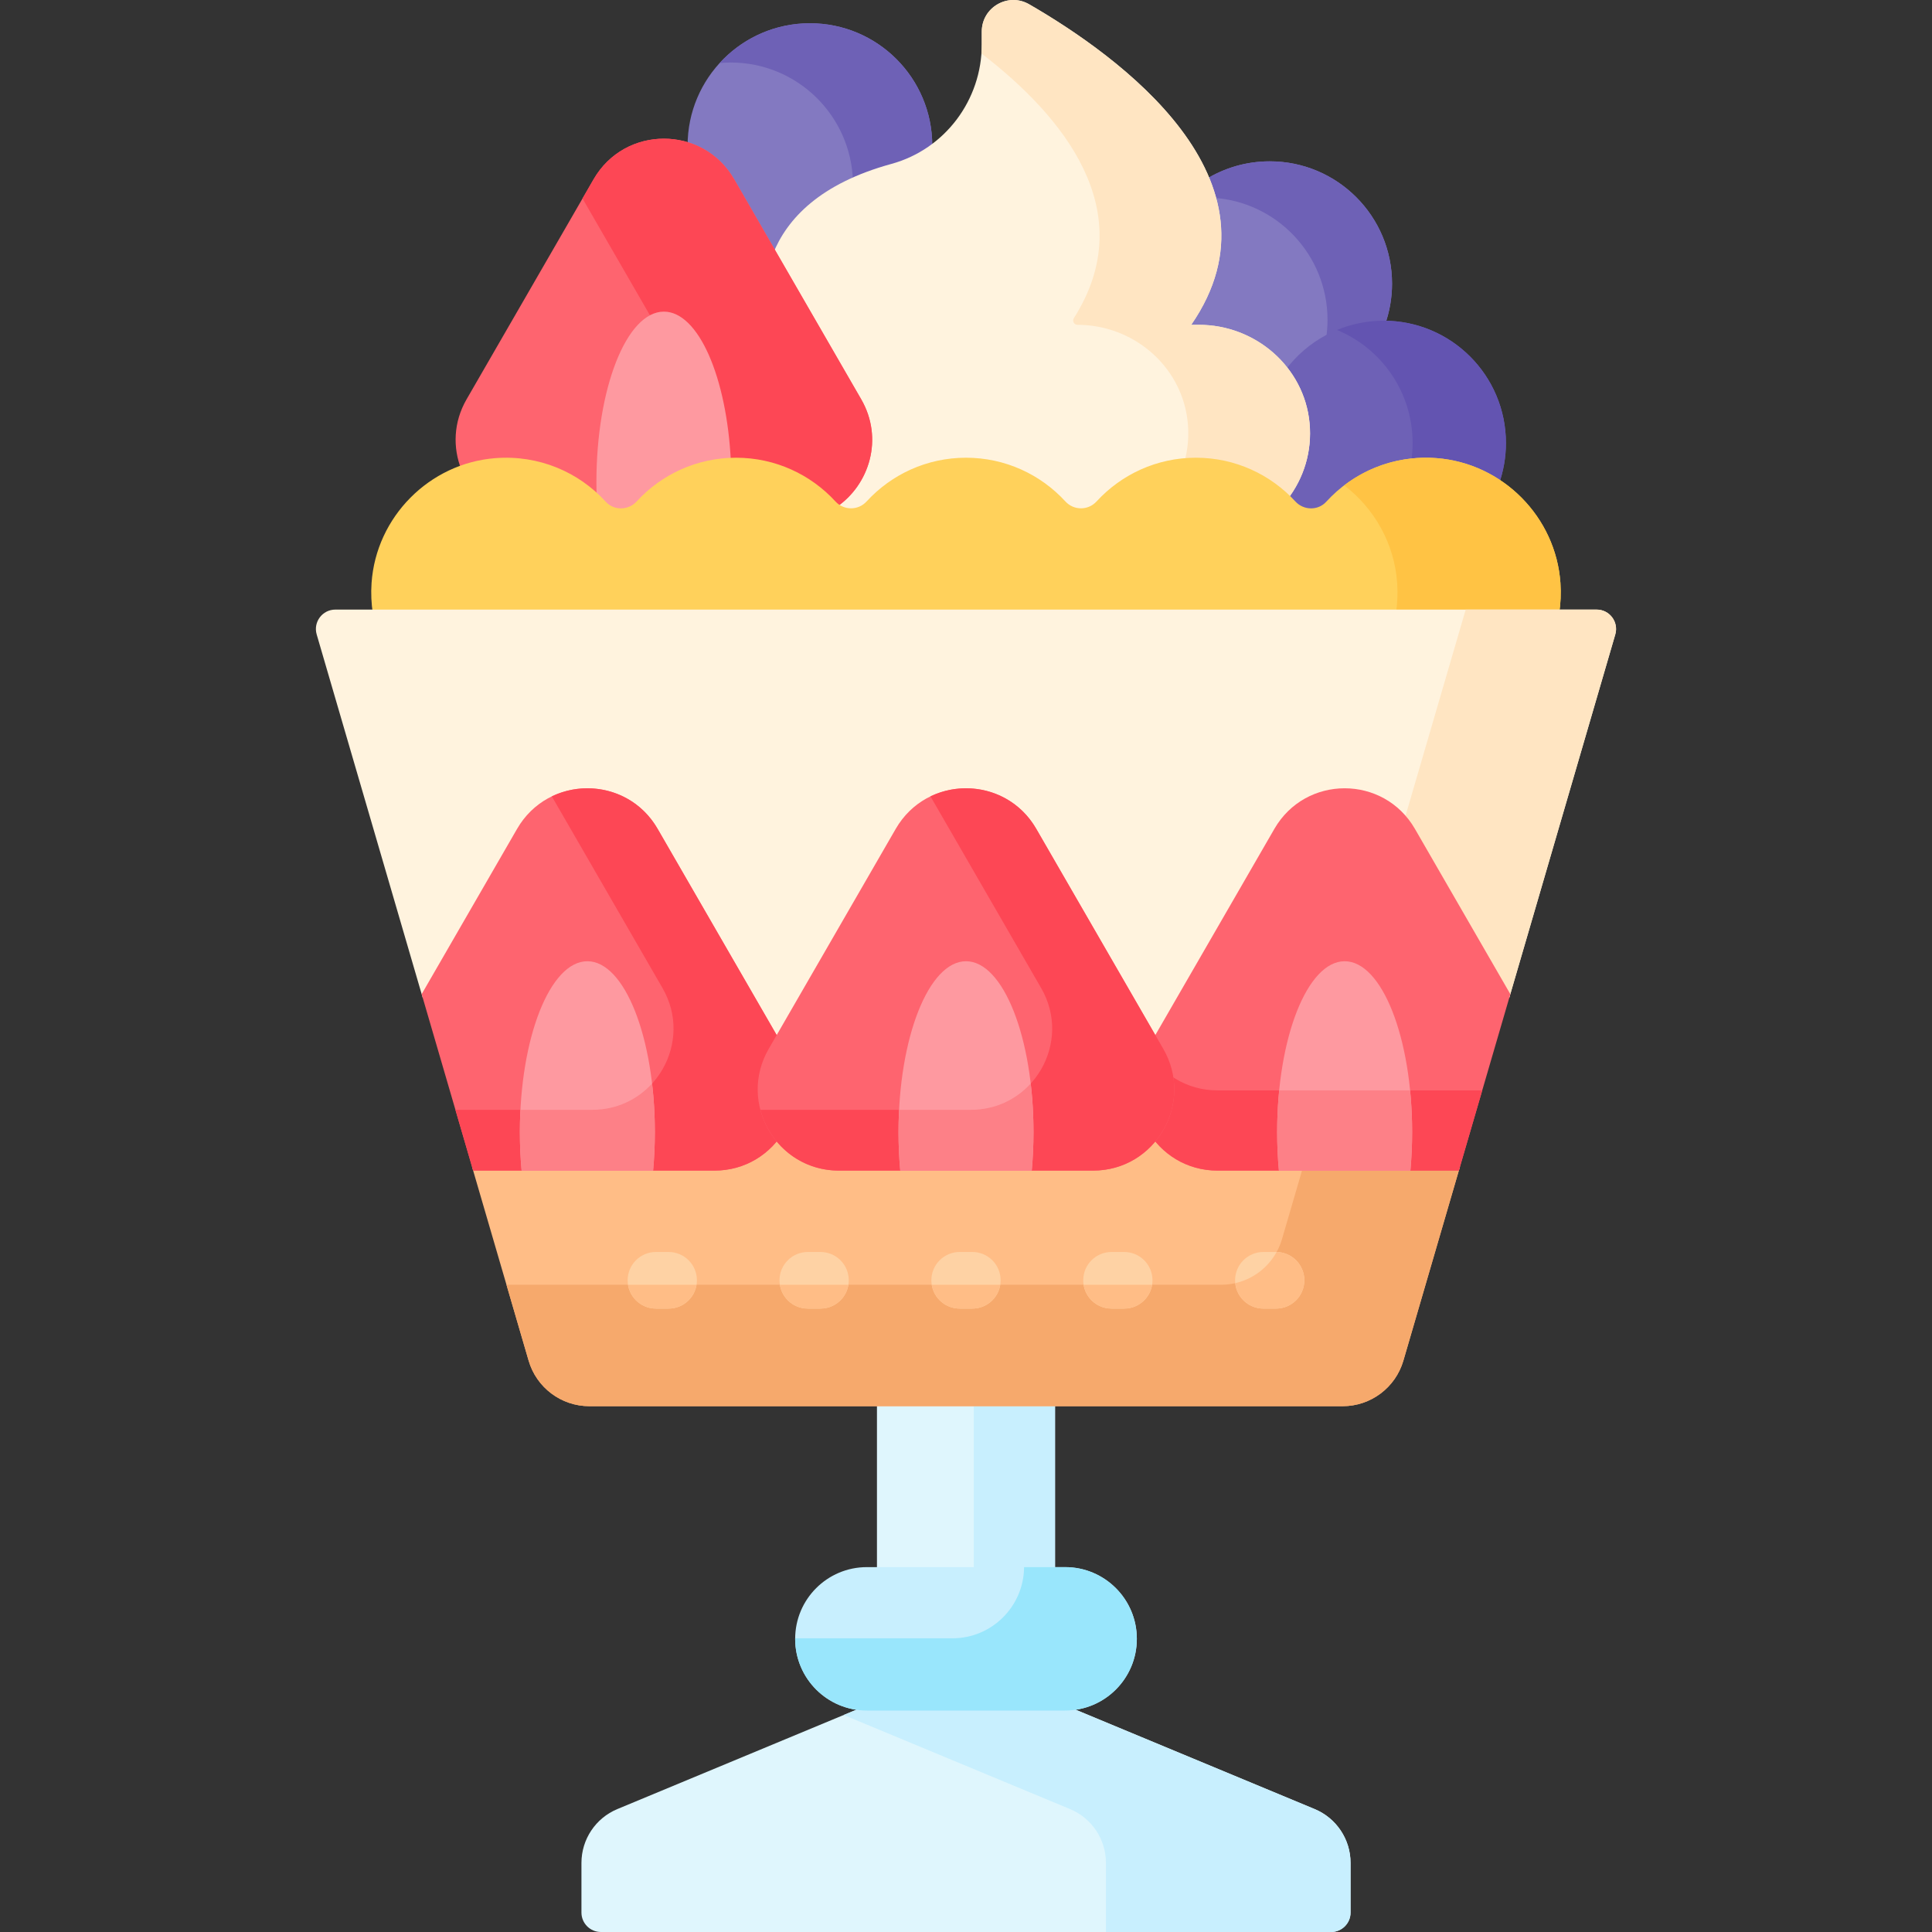 <svg id="Capa_1" enable-background="new 0 0 512 512" viewBox="0 0 512 512" xmlns="http://www.w3.org/2000/svg"><rect x="0" y="0" width="512" height="512" fill="#333333" stroke="none"/><g><g><g><g><g><path d="m321.729 54.431c2.376 10.53.057 20.982-6.891 31.066l-1.113 1.615h3.952c8.806 0 17.281 4.093 22.668 10.949l.811 1.032.809-1.033c6.001-7.651 15.007-12.04 24.706-12.04.123 0 .244.008.366.009 1.207-3.395 1.87-7.049 1.87-10.858 0-17.904-14.514-32.418-32.418-32.418-6.223 0-12.034 1.757-16.97 4.796.929 2.246 1.682 4.541 2.21 6.882z" fill="#8379c1"/></g><g><g><path d="m336.487 42.753c-6.223 0-12.034 1.757-16.97 4.796.66 1.592 1.225 3.209 1.689 4.849 17.058.943 30.601 15.071 30.601 32.365 0 1.778-.15 3.519-.426 5.219 4.604-2.574 9.837-3.961 15.29-3.961.123 0 .244.008.366.009 1.207-3.395 1.87-7.049 1.87-10.858-.001-17.905-14.516-32.419-32.42-32.419z" fill="#6e61b6"/></g></g><g><path d="m193.667 48.016 11.771 20.387.822-1.845c4.663-10.457 14.838-17.9 30.24-22.124 3.857-1.058 7.402-2.784 10.535-5.027.007-.276.021-.551.021-.829 0-17.904-14.514-32.418-32.418-32.418s-32.418 14.514-32.418 32.418c0 .059.004.117.004.176 4.766 1.515 8.834 4.742 11.443 9.262z" fill="#8379c1"/></g><g><g><path d="m214.639 6.16c-9.473 0-17.996 4.065-23.923 10.544.965-.086 1.939-.138 2.927-.138 17.627 0 31.957 14.07 32.398 31.591 3.166-1.435 6.653-2.678 10.462-3.723 3.857-1.058 7.402-2.784 10.535-5.027.007-.276.021-.551.021-.829-.002-17.904-14.516-32.418-32.42-32.418z" fill="#6e61b6"/></g></g><g><path d="m346.016 112.158c.638 6.628-1.134 13.264-4.988 18.686l-.512.719.632.616c.469.457.929.924 1.372 1.407 1.267 1.381 3.064 2.173 4.931 2.173 1.846 0 3.542-.744 4.775-2.097 6.566-7.2 15.915-11.33 25.652-11.33.912 0 1.84.036 2.757.107 6.097.47 11.765 2.557 16.588 5.816 1.204-3.392 1.866-7.041 1.866-10.846 0-17.904-14.514-32.418-32.419-32.418-10.763 0-20.295 5.249-26.191 13.322 3.043 3.942 5.041 8.687 5.537 13.845z" fill="#6e61b6"/></g><g><g><path d="m366.67 84.99c-4.376 0-8.542.88-12.35 2.453 11.762 4.864 20.04 16.446 20.04 29.966 0 1.756-.147 3.476-.417 5.155 1.301-.149 2.613-.232 3.935-.232.912 0 1.84.036 2.757.107 6.097.47 11.765 2.557 16.588 5.816 1.204-3.392 1.866-7.041 1.866-10.846-.001-17.905-14.515-32.419-32.419-32.419z" fill="#6354b1"/></g></g><g><g><path d="m227.337 106.333c5.165 8.947 2.819 20.4-5.458 26.64l-1.175.885 1.234.801c1.078.7 2.329 1.07 3.616 1.07 1.869 0 3.596-.762 4.863-2.143 6.561-7.153 15.885-11.256 25.583-11.256s19.023 4.103 25.584 11.256c1.256 1.369 3.036 2.154 4.886 2.154s3.631-.785 4.886-2.154c6.561-7.153 15.886-11.256 25.584-11.256 9.085 0 17.843 3.601 24.308 9.937 4.233-5.527 6.526-12.606 5.795-20.21-1.431-14.875-14.422-25.978-29.366-25.978h-1.991c26.488-38.438-19.456-71.384-42.95-84.946-5.582-3.222-12.553.798-12.553 7.243v3.392c0 14.725-9.753 27.777-23.954 31.67-18.859 5.171-27.659 14.489-31.408 23.893z" fill="#fff3de"/></g><g><g><path d="m347.044 112.086c-1.416-14.868-14.328-26.005-29.263-26.005h-2.096c26.484-38.432-19.442-71.374-42.939-84.94-5.585-3.224-12.564.788-12.564 7.236v3.392c0 .803-.041 1.599-.099 2.39 21.407 16.436 42.557 41.723 24.5 70.162-.484.762.065 1.758.967 1.758 14.633 0 27.369 10.702 29.143 25.228.476 3.898.147 7.665-.828 11.17 1.019-.091 2.043-.147 3.073-.147 9.085 0 17.843 3.601 24.308 9.937 4.229-5.519 6.522-12.587 5.798-20.181z" fill="#ffe5c2"/></g></g></g><g><g><path d="m131.366 122.438c.916-.071 1.844-.107 2.757-.107 9.736 0 19.086 4.13 25.651 11.33 1.233 1.352 2.929 2.097 4.775 2.097 1.867 0 3.665-.792 4.932-2.173 6.56-7.152 15.885-11.254 25.581-11.254 9.698 0 19.022 4.103 25.583 11.256.292.318.614.601.957.854 8.838-5.968 12.626-18.234 6.628-28.622l-33.67-58.318c-8.276-14.334-28.965-14.334-37.241 0l-33.67 58.318c-3.525 6.105-3.663 12.856-1.391 18.6 2.882-1.056 5.937-1.736 9.108-1.981z" fill="#fe646f"/></g><g><g><path d="m228.229 105.818-33.67-58.318c-8.276-14.334-28.965-14.334-37.241 0l-2.946 5.103 30.724 53.215c3.305 5.724 3.626 12.013 1.782 17.509 2.661-.649 5.405-.996 8.183-.996 9.698 0 19.022 4.103 25.583 11.256.292.318.614.601.957.854 8.839-5.968 12.626-18.234 6.628-28.623z" fill="#fd4755"/></g></g><g><path d="m159.774 133.661c1.233 1.352 2.929 2.097 4.775 2.097 1.867 0 3.665-.792 4.932-2.173 6.25-6.814 15.01-10.851 24.21-11.218-1.071-22.413-8.607-39.785-17.751-39.785-9.878 0-17.886 20.27-17.886 45.274 0 1.398.033 2.775.083 4.14.56.538 1.11 1.088 1.637 1.665z" fill="#fe99a0"/></g></g><g><path d="m413.187 162.575c.405-2.607.537-5.305.347-8.067-1.208-17.512-15.317-31.748-32.819-33.098-11.591-.894-22.127 3.747-29.248 11.556-2.191 2.402-5.988 2.317-8.186-.079-6.533-7.122-15.914-11.587-26.34-11.587-10.427 0-19.81 4.467-26.343 11.59-2.226 2.427-6.028 2.427-8.254 0-6.533-7.123-15.915-11.59-26.343-11.59-10.427 0-19.81 4.467-26.343 11.59-2.226 2.427-6.028 2.427-8.254 0-6.533-7.123-15.915-11.59-26.343-11.59-10.426 0-19.808 4.466-26.34 11.587-2.198 2.396-5.995 2.481-8.186.079-7.121-7.809-17.657-12.45-29.248-11.556-17.502 1.35-31.612 15.585-32.82 33.097-.191 2.762-.059 5.46.347 8.067h314.373z" fill="#ffd15b"/></g><g><g><path d="m413.533 154.509c-1.208-17.512-15.317-31.748-32.819-33.098-9.231-.712-17.786 2.095-24.486 7.208 7.95 6.073 13.315 15.391 14.039 25.89.191 2.762.059 5.459-.346 8.067h43.266c.405-2.608.537-5.306.346-8.067z" fill="#ffc344"/></g></g><g><g><path d="m232.402 371.624h47.195v44.709h-47.195z" fill="#dff6fd"/></g></g><g><path d="m258.06 371.624h21.537v44.709h-21.537z" fill="#c8effe"/></g><g><path d="m348.39 479.42-65.377-27.176c-.248.01-.492.038-.743.038h-52.54c-.251 0-.494-.027-.743-.038l-65.377 27.176c-5.765 2.396-9.521 8.026-9.521 14.269v13.16c0 2.845 2.306 5.151 5.151 5.151h193.52c2.845 0 5.151-2.306 5.151-5.151v-13.16c0-6.243-3.756-11.873-9.521-14.269z" fill="#dff6fd"/></g><g><path d="m348.39 479.42-65.377-27.177c-.248.01-.492.038-.743.038h-52.54c-.251 0-.494-.027-.743-.038l-5.4 2.245 59.978 24.932c5.765 2.396 9.521 8.026 9.521 14.269v18.311h59.674c2.845 0 5.151-2.306 5.151-5.151v-13.16c0-6.243-3.756-11.873-9.521-14.269z" fill="#c8effe"/></g><g><path d="m282.27 453.311h-52.54c-10.496 0-19.004-8.508-19.004-19.004 0-10.496 8.508-19.004 19.004-19.004h52.54c10.496 0 19.004 8.508 19.004 19.004 0 10.496-8.508 19.004-19.004 19.004z" fill="#c8effe"/></g><g><path d="m282.27 415.303h-10.878c-.076 10.43-8.549 18.863-18.997 18.863h-41.662c0 .047-.007.093-.007.141 0 10.496 8.508 19.004 19.004 19.004h52.54c10.496 0 19.004-8.508 19.004-19.004 0-10.495-8.508-19.004-19.004-19.004z" fill="#99e6fc"/></g><g><path d="m112.033 264.44.44-.243 25.428-44.043c3.706-6.418 10.343-10.25 17.754-10.25s14.048 3.832 17.754 10.25l32.418 56.149 32.418-56.149c3.706-6.418 10.342-10.25 17.754-10.25s14.049 3.832 17.754 10.25l32.418 56.149 32.418-56.149c3.706-6.418 10.343-10.25 17.754-10.25 7.412 0 14.049 3.832 17.754 10.25l25.449 44.08.423.193 28.098-96.287c.962-3.297-1.51-6.594-4.945-6.594h-334.246c-3.434 0-5.907 3.297-4.945 6.594z" fill="#fff3de"/></g><g><path d="m374.099 220.154 25.449 44.08.423.193 28.098-96.287c.962-3.297-1.51-6.594-4.945-6.594h-34.696l-16.283 55.8c.715.871 1.374 1.804 1.954 2.808z" fill="#ffe5c2"/></g><g><g><path d="m322.675 309.193c-6.199 0-11.778-2.61-15.71-7.35l-.793-.955-.793.955c-3.932 4.74-9.512 7.35-15.71 7.35h-67.339c-6.199 0-11.778-2.61-15.71-7.35l-.793-.955-.793.955c-3.933 4.739-9.512 7.35-15.71 7.35h-64.232l14.997 51.391c2.087 7.153 8.645 12.071 16.097 12.071h199.627c7.452 0 14.009-4.918 16.097-12.071l14.997-51.391z" fill="#ffbd86"/></g></g><g><path d="m339.736 328.404c-2.087 7.153-8.645 12.071-16.097 12.071h-189.417l5.868 20.109c2.087 7.153 8.645 12.071 16.097 12.071h199.627c7.452 0 14.009-4.918 16.097-12.071l14.997-51.391h-41.565z" fill="#f6a96c"/></g><g><g><g><path d="m174.276 219.654c-8.276-14.334-28.965-14.334-37.241 0l-25.289 43.802 13.647 46.767h63.932c16.551 0 26.896-17.918 18.62-32.251z" fill="#fe646f"/></g><g><path d="m174.276 219.654c-5.984-10.364-18.454-13.229-28.033-8.607l29.34 50.818c8.276 14.334-2.069 32.251-18.62 32.251h-36.269l4.7 16.106h63.932c16.551 0 26.896-17.917 18.62-32.251z" fill="#fd4755"/></g><g><path d="m173.542 300.011c0-25.004-8.008-45.274-17.886-45.274s-17.886 20.27-17.886 45.274c0 3.514.163 6.929.463 10.212h34.847c.298-3.284.462-6.699.462-10.212z" fill="#fe99a0"/></g></g><g><g><path d="m400.254 263.456-25.289-43.802c-8.276-14.334-28.965-14.334-37.241 0l-33.67 58.318c-8.276 14.334 2.069 32.251 18.62 32.251h63.932z" fill="#fe646f"/></g><g><g><path d="m322.675 288.966c-8.328 0-15.082-4.538-18.686-10.872-8.148 14.313 2.181 32.129 18.686 32.129h63.932l6.203-21.257z" fill="#fd4755"/></g></g><g><path d="m374.231 300.011c0-25.004-8.008-45.274-17.886-45.274s-17.886 20.27-17.886 45.274c0 3.514.163 6.929.463 10.212h34.847c.298-3.284.462-6.699.462-10.212z" fill="#fe99a0"/></g><g><path d="m373.692 288.966h-34.695c-.35 3.536-.538 7.234-.538 11.045 0 3.514.163 6.929.463 10.212h34.847c.299-3.284.463-6.699.463-10.212-.001-3.811-.19-7.51-.54-11.045z" fill="#fd8087"/></g></g></g><g><g><path d="m237.38 219.654-33.67 58.318c-8.276 14.334 2.069 32.251 18.62 32.251h67.339c16.551 0 26.896-17.917 18.62-32.251l-33.67-58.318c-8.274-14.334-28.964-14.334-37.239 0z" fill="#fe646f"/></g><g><path d="m308.29 277.971-33.67-58.318c-5.984-10.364-18.454-13.229-28.033-8.607l29.34 50.818c8.276 14.334-2.069 32.251-18.62 32.251h-55.795c2.348 8.914 10.334 16.106 20.819 16.106h67.339c16.551.002 26.896-17.916 18.62-32.25z" fill="#fd4755"/></g></g></g><g><path d="m273.886 300.011c0-25.004-8.008-45.274-17.886-45.274s-17.886 20.27-17.886 45.274c0 3.514.163 6.929.463 10.212h34.847c.299-3.284.462-6.699.462-10.212z" fill="#fe99a0"/></g><g><path d="m273.15 287.15c-3.833 4.208-9.357 6.966-15.843 6.966h-19.037c-.099 1.93-.156 3.895-.156 5.894 0 3.514.163 6.929.463 10.212h34.847c.299-3.284.463-6.699.463-10.212-.001-4.468-.261-8.782-.737-12.86z" fill="#fd8087"/></g><g><path d="m172.805 287.15c-3.833 4.208-9.357 6.966-15.843 6.966h-19.037c-.099 1.93-.156 3.895-.156 5.894 0 3.514.163 6.929.463 10.212h34.847c.299-3.284.463-6.699.463-10.212 0-4.468-.26-8.782-.737-12.86z" fill="#fd8087"/></g></g></g><g><g><g><path d="m177.189 346.788h-3.354c-4.142 0-7.5-3.358-7.5-7.5s3.358-7.5 7.5-7.5h3.354c4.142 0 7.5 3.358 7.5 7.5s-3.357 7.5-7.5 7.5z" fill="#fed2a4"/></g><path d="m184.587 340.475h-18.148c.57 3.577 3.66 6.313 7.397 6.313h3.354c3.737 0 6.826-2.737 7.397-6.313z" fill="#ffbd86"/><g><path d="m217.433 346.788h-3.354c-4.142 0-7.5-3.358-7.5-7.5s3.358-7.5 7.5-7.5h3.354c4.142 0 7.5 3.358 7.5 7.5s-3.358 7.5-7.5 7.5z" fill="#fed2a4"/></g><g><path d="m257.677 346.788h-3.354c-4.142 0-7.5-3.358-7.5-7.5s3.358-7.5 7.5-7.5h3.354c4.142 0 7.5 3.358 7.5 7.5s-3.358 7.5-7.5 7.5z" fill="#fed2a4"/></g><path d="m265.074 340.475h-18.148c.57 3.577 3.66 6.313 7.397 6.313h3.354c3.737 0 6.827-2.737 7.397-6.313z" fill="#ffbd86"/><g><path d="m297.92 346.788h-3.354c-4.142 0-7.5-3.358-7.5-7.5s3.358-7.5 7.5-7.5h3.354c4.142 0 7.5 3.358 7.5 7.5s-3.358 7.5-7.5 7.5z" fill="#fed2a4"/></g><g><path d="m338.164 346.788h-3.354c-4.142 0-7.5-3.358-7.5-7.5s3.358-7.5 7.5-7.5h3.354c4.142 0 7.5 3.358 7.5 7.5s-3.358 7.5-7.5 7.5z" fill="#fed2a4"/></g></g><g fill="#ffbd86"><path d="m338.316 331.795c-2.308 4.189-6.305 7.197-10.967 8.254.382 3.784 3.577 6.738 7.462 6.738h3.354c4.142 0 7.5-3.358 7.5-7.5-.001-4.09-3.278-7.41-7.349-7.492z"/><path d="m305.318 340.475h-18.148c.57 3.577 3.66 6.313 7.397 6.313h3.354c3.736 0 6.826-2.737 7.397-6.313z"/><path d="m224.83 340.475h-18.148c.57 3.577 3.66 6.313 7.397 6.313h3.354c3.737 0 6.827-2.737 7.397-6.313z"/></g></g></g><g/><g/><g/><g/><g/><g/><g/><g/><g/><g/><g/><g/><g/><g/><g/></svg>